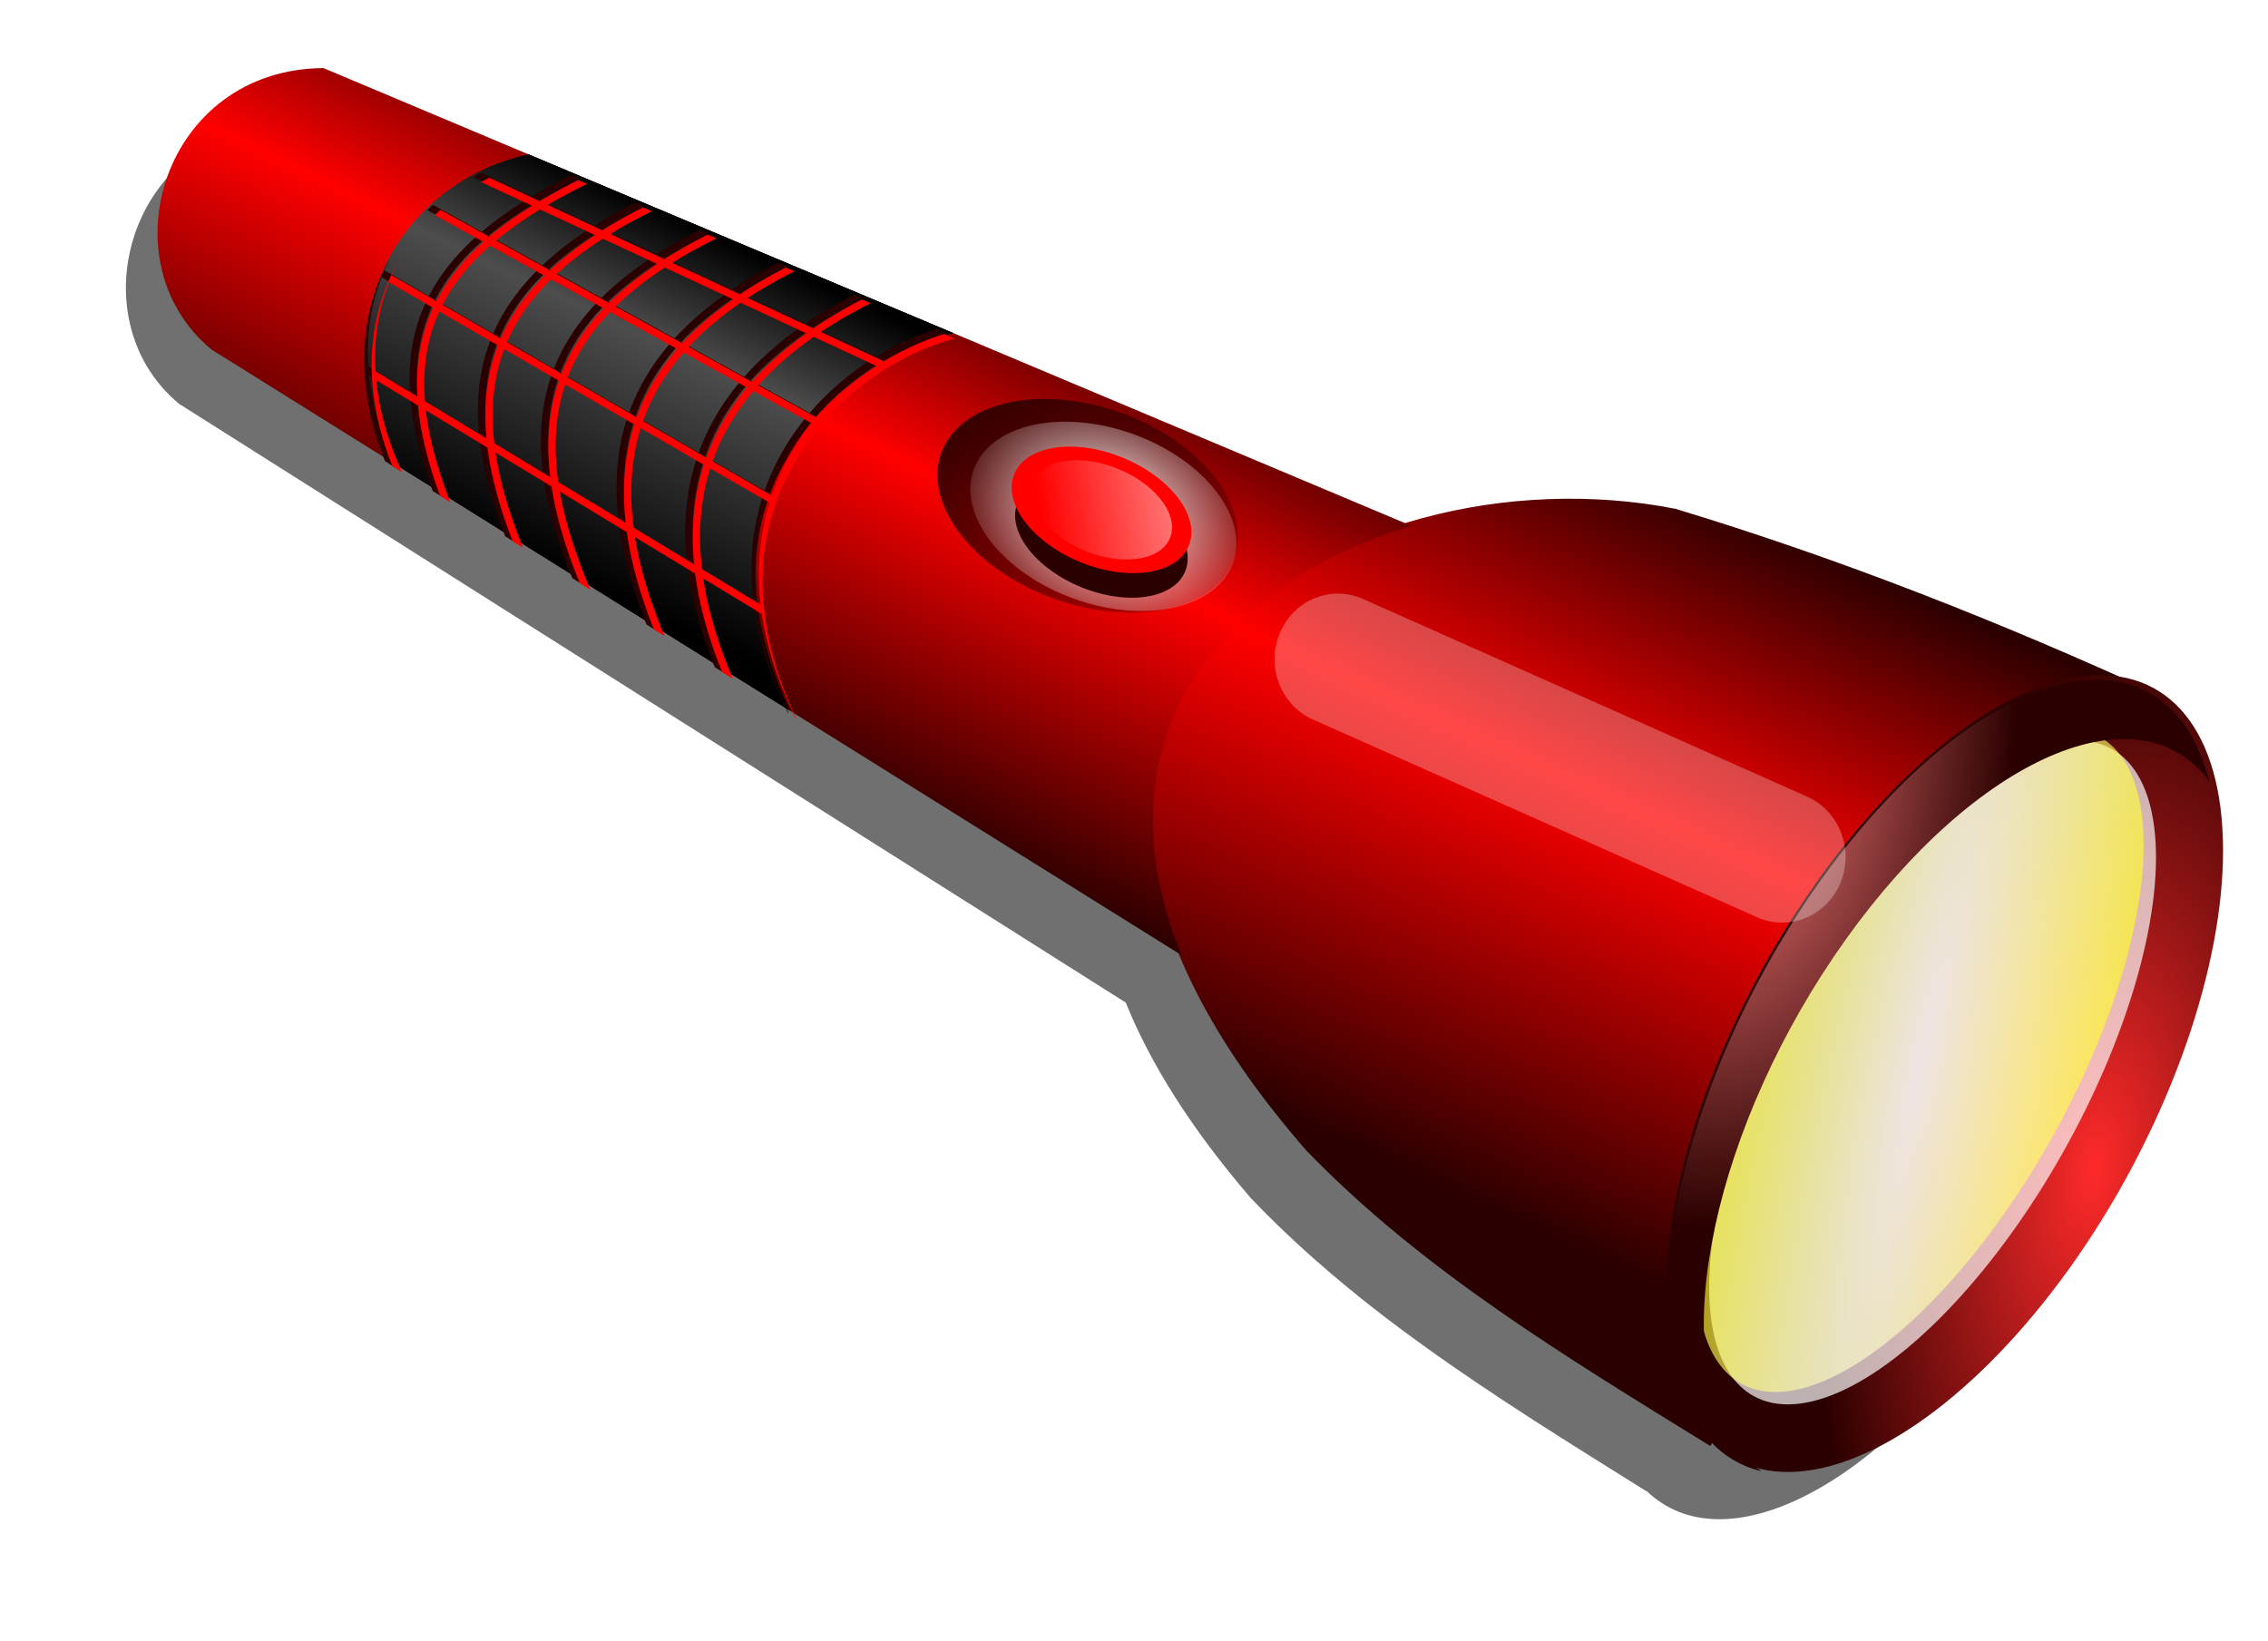 <?xml version="1.0" encoding="UTF-8" standalone="no"?>
<!-- Created with Inkscape (http://www.inkscape.org/) -->

<svg
   id="svg2"
   sodipodi:docname="flashlight.svg"
   inkscape:export-filename="../torch.html"
   viewBox="0 0 218.545 158.142"
   inkscape:export-xdpi="300"
   version="1.1"
   inkscape:export-ydpi="300"
   inkscape:version="1.2.2 (b0a8486541, 2022-12-01)"
   width="218.545"
   height="158.142"
   xmlns:inkscape="http://www.inkscape.org/namespaces/inkscape"
   xmlns:sodipodi="http://sodipodi.sourceforge.net/DTD/sodipodi-0.dtd"
   xmlns:xlink="http://www.w3.org/1999/xlink"
   xmlns="http://www.w3.org/2000/svg"
   xmlns:svg="http://www.w3.org/2000/svg"
   xmlns:rdf="http://www.w3.org/1999/02/22-rdf-syntax-ns#"
   xmlns:cc="http://creativecommons.org/ns#"
   xmlns:dc="http://purl.org/dc/elements/1.1/">
  <defs
     id="defs4">
    <linearGradient
       id="linearGradient6466"
       inkscape:collect="always">
      <stop
         id="stop6468"
         style="stop-color:#000000"
         offset="0" />
      <stop
         id="stop6474"
         style="stop-color:#4d4d4d"
         offset=".327" />
      <stop
         id="stop6470"
         style="stop-color:#000000"
         offset="1" />
    </linearGradient>
    <mask
       id="mask6341"
       maskUnits="userSpaceOnUse">
      <g
         id="g6343"
         transform="matrix(1.426,1.283,-1.068,0.525,712.23,13.216)">
        <path
           id="path6345"
           style="fill:none;stroke:#b3b3b3;stroke-width:2"
           d="M 91.429,308.571 104.286,812.857"
           transform="translate(0,152.36)"
           inkscape:connector-curvature="0" />
        <path
           id="path6347"
           style="fill:none;stroke:#b3b3b3;stroke-width:2"
           d="M 118.571,307.143 131.429,810"
           transform="translate(0,152.36)"
           inkscape:connector-curvature="0" />
        <path
           id="path6349"
           style="fill:none;stroke:#b3b3b3;stroke-width:2"
           d="m 141.429,472.362 12.857,504.286"
           inkscape:connector-curvature="0" />
        <path
           id="path6351"
           style="fill:none;stroke:#b3b3b3;stroke-width:2"
           d="m 168.571,470.934 12.857,502.857"
           inkscape:connector-curvature="0" />
        <path
           id="path6353"
           style="fill:none;stroke:#b3b3b3;stroke-width:2"
           d="M 200,486.648 212.857,990.934"
           inkscape:connector-curvature="0" />
        <path
           id="path6355"
           style="fill:none;stroke:#b3b3b3;stroke-width:2"
           d="M 227.143,485.219 240,988.076"
           inkscape:connector-curvature="0" />
        <path
           id="path6357"
           style="fill:none;stroke:#b3b3b3;stroke-width:2"
           d="M 44.286,426.648 57.143,930.934"
           inkscape:connector-curvature="0" />
        <path
           id="path6359"
           style="fill:none;stroke:#b3b3b3;stroke-width:2"
           d="m 71.429,425.219 12.857,502.857"
           inkscape:connector-curvature="0" />
        <path
           id="path6361"
           style="fill:none;stroke:#b3b3b3;stroke-width:2"
           d="M -35.714,391.429 318.571,732.857"
           transform="translate(0,152.36)"
           inkscape:connector-curvature="0" />
        <path
           id="path6363"
           style="fill:none;stroke:#b3b3b3;stroke-width:2"
           d="M -21.429,518.076 332.857,859.505"
           inkscape:connector-curvature="0" />
        <path
           id="path6365"
           style="fill:none;stroke:#b3b3b3;stroke-width:2"
           d="M -4.286,493.791 350,835.219"
           inkscape:connector-curvature="0" />
        <path
           id="path6367"
           style="fill:none;stroke:#b3b3b3;stroke-width:2"
           d="M -48.571,575.219 305.714,916.648"
           inkscape:connector-curvature="0" />
        <path
           id="path6369"
           style="fill:none;stroke:#b3b3b3;stroke-width:2"
           d="M -57.143,600.934 297.143,942.362"
           inkscape:connector-curvature="0" />
      </g>
    </mask>
    <clipPath
       id="clipPath6588"
       clipPathUnits="userSpaceOnUse">
      <path
         id="path6590"
         style="fill:url(#linearGradient6592)"
         inkscape:connector-curvature="0"
         d="m 721.84,345.67 -173.31,72.938 c 46.116,10.729 108.64,65.874 66.906,154.12 l 164.88,-102.97 c 25.59,-63.59 -10.33,-113.81 -58.48,-124.09 z" />
    </clipPath>
    <linearGradient
       id="linearGradient6592"
       y2="355.33"
       xlink:href="#linearGradient6466"
       gradientUnits="userSpaceOnUse"
       x2="720.12"
       gradientTransform="translate(9.6655e-6,155.39)"
       y1="217.95"
       x1="655.61"
       inkscape:collect="always" />
    <filter
       id="filter6696"
       height="3.113"
       width="1.908"
       color-interpolation-filters="sRGB"
       y="-1.056"
       x="-0.454"
       inkscape:collect="always">
      <feGaussianBlur
         id="feGaussianBlur6698"
         stdDeviation="25.014"
         inkscape:collect="always" />
    </filter>
    <filter
       id="filter6710"
       inkscape:collect="always"
       color-interpolation-filters="sRGB"
       x="-0.051"
       y="-0.035"
       width="1.102"
       height="1.069">
      <feGaussianBlur
         id="feGaussianBlur6712"
         stdDeviation="4.951"
         inkscape:collect="always" />
    </filter>
    <filter
       id="filter6718"
       inkscape:collect="always"
       color-interpolation-filters="sRGB"
       x="-0.068"
       y="-0.046"
       width="1.136"
       height="1.092">
      <feGaussianBlur
         id="feGaussianBlur6720"
         stdDeviation="6.601"
         inkscape:collect="always" />
    </filter>
    <filter
       id="filter8234"
       inkscape:collect="always"
       color-interpolation-filters="sRGB"
       x="-0.061"
       y="-0.089"
       width="1.121"
       height="1.178">
      <feGaussianBlur
         id="feGaussianBlur8236"
         stdDeviation="21.254"
         inkscape:collect="always" />
    </filter>
    <linearGradient
       id="linearGradient8476"
       y2="624.9"
       gradientUnits="userSpaceOnUse"
       x2="319.97"
       y1="350.55"
       x1="194.84"
       inkscape:collect="always"
       gradientTransform="matrix(-0.236,0,0,0.236,278.438,747.456)">
      <stop
         id="stop6396"
         style="stop-color:#2b0000"
         offset="0" />
      <stop
         id="stop6398"
         style="stop-color:#ff0000"
         offset=".425" />
      <stop
         id="stop6400"
         style="stop-color:#2b0000"
         offset="1" />
    </linearGradient>
    <radialGradient
       id="radialGradient8478"
       gradientUnits="userSpaceOnUse"
       cy="564.44"
       cx="72.944"
       gradientTransform="matrix(0.281,0.023,-0.117,0.377,-719.656,111.948)"
       r="116.43"
       inkscape:collect="always">
      <stop
         id="stop6176"
         style="stop-color:#ff2a2a"
         offset="0" />
      <stop
         id="stop6178"
         style="stop-color:#2b0000"
         offset="1" />
    </radialGradient>
    <radialGradient
       id="radialGradient8480"
       gradientUnits="userSpaceOnUse"
       cy="583.93"
       cx="170.71"
       gradientTransform="matrix(3.167,-1.628,-2.673,3.972,1190.7,-1457.8)"
       r="116.43"
       inkscape:collect="always">
      <stop
         id="stop6702"
         style="stop-color:#ffffff"
         offset="0" />
      <stop
         id="stop6704"
         style="stop-color:#ffff00"
         offset="1" />
    </radialGradient>
    <linearGradient
       id="linearGradient8482"
       y2="400.43"
       gradientUnits="userSpaceOnUse"
       x2="694.96"
       gradientTransform="matrix(-0.236,0,0,0.236,278.775,747.794)"
       y1="194.72"
       x1="595.67"
       inkscape:collect="always">
      <stop
         id="stop6384"
         style="stop-color:#2b0000"
         offset="0" />
      <stop
         id="stop6390"
         style="stop-color:#ff0000"
         offset=".422" />
      <stop
         id="stop6386"
         style="stop-color:#2b0000"
         offset="1" />
    </linearGradient>
    <linearGradient
       id="linearGradient8484"
       y2="355.33"
       xlink:href="#linearGradient6466"
       gradientUnits="userSpaceOnUse"
       x2="720.12"
       y1="217.95"
       x1="655.61"
       inkscape:collect="always"
       gradientTransform="matrix(-0.236,0,0,0.236,278.438,747.456)" />
    <radialGradient
       id="radialGradient8878"
       gradientUnits="userSpaceOnUse"
       cy="636.19"
       cx="233.15"
       gradientTransform="matrix(-0.234,-0.031,-0.054,0.405,313.89,600.416)"
       r="110.72"
       inkscape:collect="always">
      <stop
         id="stop6373"
         style="stop-color:#ff8080"
         offset="0" />
      <stop
         id="stop6375"
         style="stop-color:#2b0000"
         offset="1" />
    </radialGradient>
    <linearGradient
       id="linearGradient8882"
       y2="355"
       gradientUnits="userSpaceOnUse"
       x2="421.86"
       y1="310.66"
       x1="533.1"
       inkscape:collect="always"
       gradientTransform="matrix(0.339,0,0,0.284,-598.761,624.817)">
      <stop
         id="stop6618"
         style="stop-color:#2b0000"
         offset="0" />
      <stop
         id="stop6620"
         style="stop-color:#2b0000;stop-opacity:0"
         offset="1" />
    </linearGradient>
    <radialGradient
       id="radialGradient8884"
       gradientUnits="userSpaceOnUse"
       cy="343.57"
       cx="491.43"
       gradientTransform="matrix(0.354,-0.026,0.02,0.275,-615.116,640.75)"
       r="44.286"
       inkscape:collect="always">
      <stop
         id="stop6658"
         style="stop-color:#ffffff"
         offset="0" />
      <stop
         id="stop6660"
         style="stop-color:#ffffff;stop-opacity:0"
         offset="1" />
    </radialGradient>
    <linearGradient
       id="linearGradient8886"
       y2="346.04"
       gradientUnits="userSpaceOnUse"
       x2="521.41"
       y1="279.67"
       x1="384.9"
       inkscape:collect="always"
       gradientTransform="matrix(0.187,0,0,0.176,-491.787,658.584)">
      <stop
         id="stop6642"
         style="stop-color:#ffffff"
         offset="0" />
      <stop
         id="stop6644"
         style="stop-color:#ffffff;stop-opacity:0"
         offset="1" />
    </linearGradient>
    <linearGradient
       inkscape:collect="always"
       xlink:href="#linearGradient6466"
       id="linearGradient21608"
       gradientUnits="userSpaceOnUse"
       x1="655.61"
       y1="217.95"
       x2="720.12"
       y2="355.33"
       gradientTransform="matrix(-0.236,0,0,0.236,278.438,747.456)" />
  </defs>
  <sodipodi:namedview
     id="base"
     bordercolor="#666666"
     inkscape:pageshadow="2"
     inkscape:window-y="0"
     pagecolor="#ffffff"
     inkscape:window-height="719"
     inkscape:window-maximized="1"
     inkscape:zoom="1.4"
     inkscape:window-x="0"
     showgrid="false"
     borderopacity="1.0"
     inkscape:current-layer="layer1"
     inkscape:cx="174.28571"
     inkscape:cy="104.64286"
     inkscape:window-width="1422"
     inkscape:pageopacity="0.0"
     inkscape:document-units="px"
     inkscape:showpageshadow="2"
     inkscape:pagecheckerboard="0"
     inkscape:deskcolor="#d1d1d1" />
  <g
     id="layer1"
     inkscape:label="Layer 1"
     inkscape:groupmode="layer"
     transform="translate(-57.187,-777.456)">
    <path
       id="path6722"
       d="m 837.24,338.62 -83.906,35.312 -173.31,72.938 -184.56,77.625 c -34.857,-10.706 -74.051,-12.973 -110.38,-5.844 -19.349,5.857 -38.613,12.179 -57.781,18.938 -43.268,15.256 -86.107,32.712 -128.59,51.875 -0.009,0.004 -0.022,-0.004 -0.031,0 -3.459,1.054 -6.739,2.551 -9.812,4.469 -0.31,0.142 -0.627,0.264 -0.938,0.406 l 0.094,0.156 c -4.441,2.926 -8.442,6.781 -11.906,11.625 -29.827,41.704 -9.095,140.05 46.312,219.66 51.944,74.634 115.91,106.29 148.28,75.594 l 0.063,0.125 c 31.605,-19.515 63.372,-38.865 93.375,-60.25 5.324,-3.795 10.61,-7.625 15.812,-11.562 1.103,-0.833 2.184,-1.691 3.281,-2.531 0.476,-0.366 0.962,-0.727 1.438,-1.094 1.214,-0.935 2.42,-1.867 3.625,-2.812 0.878,-0.688 1.752,-1.369 2.625,-2.062 0.002,-0.01 -0.002,-0.021 0,-0.031 15.76,-12.517 30.808,-25.847 44.844,-40.375 25.167,-28.866 42.085,-55.779 52.187,-80.531 l 260.81,-162.84 63.031,-39.375 71.125,-44.406 c 43.659,-35.938 19.711,-114.67 -45.688,-115 z"
       style="opacity:0.75;fill:#000000;filter:url(#filter8234)"
       transform="matrix(-0.231,0,0,0.234,278.386,710.215)"
       inkscape:connector-curvature="0" />
    <path
       id="path2996"
       style="fill:url(#linearGradient8476);stroke-width:0.236"
       d="m 265.126,844.346 c -15.292,-7.009 -30.767,-13.095 -46.507,-17.861 -31.98,-6.277 -73.457,18.368 -35.554,61.841 11.186,11.579 25.119,19.953 38.925,28.476 l 43.136,-72.456"
       sodipodi:nodetypes="ccccc"
       inkscape:connector-curvature="0" />
    <ellipse
       id="path3001"
       style="fill:url(#radialGradient8478);stroke-width:0.213"
       transform="matrix(-0.582,-0.813,-0.571,0.821,0,0)"
       cx="-747.057"
       cy="333.2"
       rx="21.901"
       ry="41.43" />
    <ellipse
       id="path6708"
       style="opacity:0.832;fill:#ffffff;filter:url(#filter6710)"
       transform="matrix(-0.058,-0.143,-0.119,0.159,322.8,812.373)"
       cx="170.714"
       cy="583.929"
       rx="116.429"
       ry="171.786" />
    <ellipse
       id="path3003"
       style="opacity:0.799;fill:url(#radialGradient8480);filter:url(#filter6718)"
       transform="matrix(-0.058,-0.143,-0.119,0.159,321.607,811.182)"
       cx="170.714"
       cy="583.929"
       rx="116.429"
       ry="171.786" />
    <path
       id="path3005"
       d="m 88.361,784.02 104.825,44.108 c -17.748,5.342 -30.824,19.903 -22.168,41.364 L 77.585,811.149 c -10.299,-8.478 -4.65,-27.051 10.778,-27.129 z"
       style="fill:url(#linearGradient8482);stroke-width:0.236"
       inkscape:connector-curvature="0" />
    <path
       id="path3009"
       d="m 108.151,792.345 40.885,17.207 c -10.879,2.531 -25.629,15.54 -15.784,36.358 L 94.358,821.62 c -6.039,-15.004 2.435,-26.851 13.793,-29.276 z"
       style="fill:url(#linearGradient21608);stroke-width:0.236"
       inkscape:connector-curvature="0" />
    <ellipse
       id="path6309"
       style="fill:#b3b3b3"
       mask="url(#mask6341)"
       transform="matrix(-0.058,-0.143,-0.119,0.159,321.607,811.182)"
       cx="170.714"
       cy="583.929"
       rx="116.429"
       ry="171.786" />
    <path
       id="path3792"
       d="m 259.43,842.973 c 3.349,0.054 6.215,1.461 8.276,4.373 1.068,1.509 1.854,3.334 2.378,5.409 -6.809,-9.178 -22.492,-2.355 -35.075,15.286 -12.609,17.676 -17.325,39.517 -10.538,48.776 0.725,0.989 1.551,1.789 2.465,2.418 -2.341,-0.547 -4.361,-1.891 -5.92,-4.093 -6.941,-9.808 -2.116,-32.935 10.778,-51.657 9.066,-13.164 19.704,-20.639 27.637,-20.511 z"
       style="fill:url(#radialGradient8878);stroke-width:0.236"
       inkscape:connector-curvature="0" />
    <path
       id="path6476"
       style="fill:url(#linearGradient8484);stroke-width:0.236"
       inkscape:connector-curvature="0"
       d="m 108.151,792.345 40.885,17.207 c -10.879,2.531 -25.629,15.54 -15.784,36.358 L 94.358,821.62 c -6.039,-15.004 2.435,-26.851 13.793,-29.276 z" />
    <g
       id="g6451"
       style="stroke:#2b0000;stroke-width:3"
       transform="matrix(-0.236,0,0,0.236,278.438,711.037)"
       clip-path="url(#clipPath6588)">
      <path
         id="path6431"
         style="fill:none;stroke:#2b0000;stroke-width:3"
         d="m 529.29,261.43 c 45.941,-3.397 141.19,58.964 80,167.86 l 162.86,-97.857 c 46.124,-82.406 -11.28,-147.47 -75,-142.86 L 529.29,261.43"
         sodipodi:nodetypes="ccccc"
         inkscape:connector-curvature="0"
         transform="translate(0,152.36)" />
      <path
         id="path6433"
         style="fill:none;stroke:#2b0000;stroke-width:3"
         d="m 571.43,242.86 c 79.208,33.966 104.36,88.656 69.286,166.43"
         sodipodi:nodetypes="cc"
         inkscape:connector-curvature="0"
         transform="translate(0,152.36)" />
      <path
         id="path6435"
         style="fill:none;stroke:#2b0000;stroke-width:3"
         d="m 602.86,230 c 79.208,33.966 100.07,85.799 65,163.57"
         sodipodi:nodetypes="cc"
         inkscape:connector-curvature="0"
         transform="translate(0,152.36)" />
      <path
         id="path6437"
         style="fill:none;stroke:#2b0000;stroke-width:3"
         d="m 634.29,216.43 c 79.208,33.966 99.355,79.37 64.286,157.14"
         sodipodi:nodetypes="cc"
         inkscape:connector-curvature="0"
         transform="translate(0,152.36)" />
      <path
         id="path6439"
         style="fill:none;stroke:#2b0000;stroke-width:3"
         d="m 660,205 c 79.208,33.966 99.355,77.942 64.286,155.71"
         sodipodi:nodetypes="cc"
         inkscape:connector-curvature="0"
         transform="translate(0,152.36)" />
      <path
         id="path6441"
         style="fill:none;stroke:#2b0000;stroke-width:3"
         d="m 685.71,193.57 c 79.208,33.966 102.21,73.656 67.143,151.43"
         sodipodi:nodetypes="cc"
         inkscape:connector-curvature="0"
         transform="translate(0,152.36)" />
      <path
         id="path6443"
         style="fill:none;stroke:#2b0000;stroke-width:3"
         d="M 579.286,276.429 743.571,200"
         transform="translate(0,152.36)"
         inkscape:original-d="M 579.28571,276.42857 743.57143,200"
         inkscape:connector-curvature="0" />
      <path
         id="path6445"
         style="fill:none;stroke:#2b0000;stroke-width:3"
         d="M 626.429,377.857 787.857,280"
         transform="translate(0,152.36)"
         inkscape:original-d="M 626.42857,377.85714 787.85714,280"
         inkscape:connector-curvature="0" />
      <path
         id="path6447"
         style="fill:none;stroke:#2b0000;stroke-width:3"
         d="m 623.571,332.143 c 2.857,-1.429 157.857,-91.429 157.857,-91.429"
         transform="translate(0,152.36)"
         inkscape:original-d="m 623.57143,332.14286 c 2.85714,-1.42857 157.85714,-91.42857 157.85714,-91.42857"
         inkscape:connector-curvature="0" />
      <path
         id="path6449"
         style="fill:none;stroke:#2b0000;stroke-width:3"
         d="M 607.143,299.286 763.571,212.857"
         transform="translate(0,152.36)"
         inkscape:original-d="M 607.14286,299.28571 763.57143,212.85714"
         inkscape:connector-curvature="0" />
    </g>
    <g
       id="g6594"
       style="stroke:#ff0000;stroke-width:3"
       clip-path="url(#clipPath6588)"
       transform="matrix(-0.236,0,0,0.236,279.153,711.514)">
      <path
         id="path6596"
         style="fill:none;stroke:#ff0000;stroke-width:3"
         d="m 529.29,261.43 c 45.941,-3.397 141.19,58.964 80,167.86 l 162.86,-97.857 c 46.124,-82.406 -11.28,-147.47 -75,-142.86 L 529.29,261.43"
         sodipodi:nodetypes="ccccc"
         inkscape:connector-curvature="0"
         transform="translate(0,152.36)" />
      <path
         id="path6598"
         style="fill:none;stroke:#ff0000;stroke-width:3"
         d="m 571.43,242.86 c 79.208,33.966 104.36,88.656 69.286,166.43"
         sodipodi:nodetypes="cc"
         inkscape:connector-curvature="0"
         transform="translate(0,152.36)" />
      <path
         id="path6600"
         style="fill:none;stroke:#ff0000;stroke-width:3"
         d="m 602.86,230 c 79.208,33.966 100.07,85.799 65,163.57"
         sodipodi:nodetypes="cc"
         inkscape:connector-curvature="0"
         transform="translate(0,152.36)" />
      <path
         id="path6602"
         style="fill:none;stroke:#ff0000;stroke-width:3"
         d="m 634.29,216.43 c 79.208,33.966 99.355,79.37 64.286,157.14"
         sodipodi:nodetypes="cc"
         inkscape:connector-curvature="0"
         transform="translate(0,152.36)" />
      <path
         id="path6604"
         style="fill:none;stroke:#ff0000;stroke-width:3"
         d="m 660,205 c 79.208,33.966 99.355,77.942 64.286,155.71"
         sodipodi:nodetypes="cc"
         inkscape:connector-curvature="0"
         transform="translate(0,152.36)" />
      <path
         id="path6606"
         style="fill:none;stroke:#ff0000;stroke-width:3"
         d="m 685.71,193.57 c 79.208,33.966 102.21,73.656 67.143,151.43"
         sodipodi:nodetypes="cc"
         inkscape:connector-curvature="0"
         transform="translate(0,152.36)" />
      <path
         id="path6608"
         style="fill:none;stroke:#ff0000;stroke-width:3"
         d="M 579.286,276.429 743.571,200"
         inkscape:connector-curvature="0"
         transform="translate(0,152.36)"
         inkscape:original-d="M 579.28571,276.42857 743.57143,200" />
      <path
         id="path6610"
         style="fill:none;stroke:#ff0000;stroke-width:3"
         d="M 626.429,377.857 787.857,280"
         inkscape:connector-curvature="0"
         transform="translate(0,152.36)"
         inkscape:original-d="M 626.42857,377.85714 787.85714,280" />
      <path
         id="path6612"
         style="fill:none;stroke:#ff0000;stroke-width:3"
         d="m 623.571,332.143 c 2.857,-1.429 157.857,-91.429 157.857,-91.429"
         inkscape:connector-curvature="0"
         transform="translate(0,152.36)"
         inkscape:original-d="m 623.57143,332.14286 c 2.85714,-1.42857 157.85714,-91.42857 157.85714,-91.42857" />
      <path
         id="path6614"
         style="fill:none;stroke:#ff0000;stroke-width:3"
         d="M 607.143,299.286 763.571,212.857"
         inkscape:connector-curvature="0"
         transform="translate(0,152.36)"
         inkscape:original-d="M 607.14286,299.28571 763.57143,212.85714" />
    </g>
    <path
       id="path6676"
       style="opacity:0.529;fill:none;stroke:#ffffff;stroke-width:55;stroke-linecap:round;stroke-linejoin:round;filter:url(#filter6696)"
       d="M 407.143,391.429 214.286,474.286"
       transform="matrix(-0.222,0,0,0.23,276.494,750.955)"
       inkscape:original-d="M 407.14286,391.42857 214.28571,474.28571"
       inkscape:connector-curvature="0" />
    <ellipse
       id="path3015"
       style="fill:url(#linearGradient8882);stroke-width:0.31"
       transform="matrix(-0.941,-0.339,-0.339,0.941,0,0)"
       cx="-432.349"
       cy="722.25"
       rx="14.996"
       ry="9.52" />
    <ellipse
       id="path6624"
       style="fill:url(#radialGradient8884);stroke-width:0.274"
       transform="matrix(-0.941,-0.339,-0.339,0.941,0,0)"
       cx="-434.114"
       cy="722.689"
       rx="13.28"
       ry="8.43" />
    <ellipse
       id="path6636"
       style="fill:#2b0000;stroke-width:0.222"
       transform="matrix(-0.937,-0.35,-0.295,0.956,0,0)"
       cx="-401.137"
       cy="720.503"
       rx="8.719"
       ry="5.231" />
    <ellipse
       id="path3017"
       style="fill:#ff0000;stroke-width:0.231"
       transform="matrix(-0.937,-0.35,-0.295,0.955,0,0)"
       cx="-400.591"
       cy="718.727"
       rx="9.08"
       ry="5.449" />
    <ellipse
       id="path6638"
       style="fill:url(#linearGradient8886);stroke-width:0.181"
       transform="matrix(-0.937,-0.35,-0.295,0.955,0,0)"
       cx="-400.589"
       cy="718.727"
       rx="7.128"
       ry="4.278" />
  </g>
</svg>
